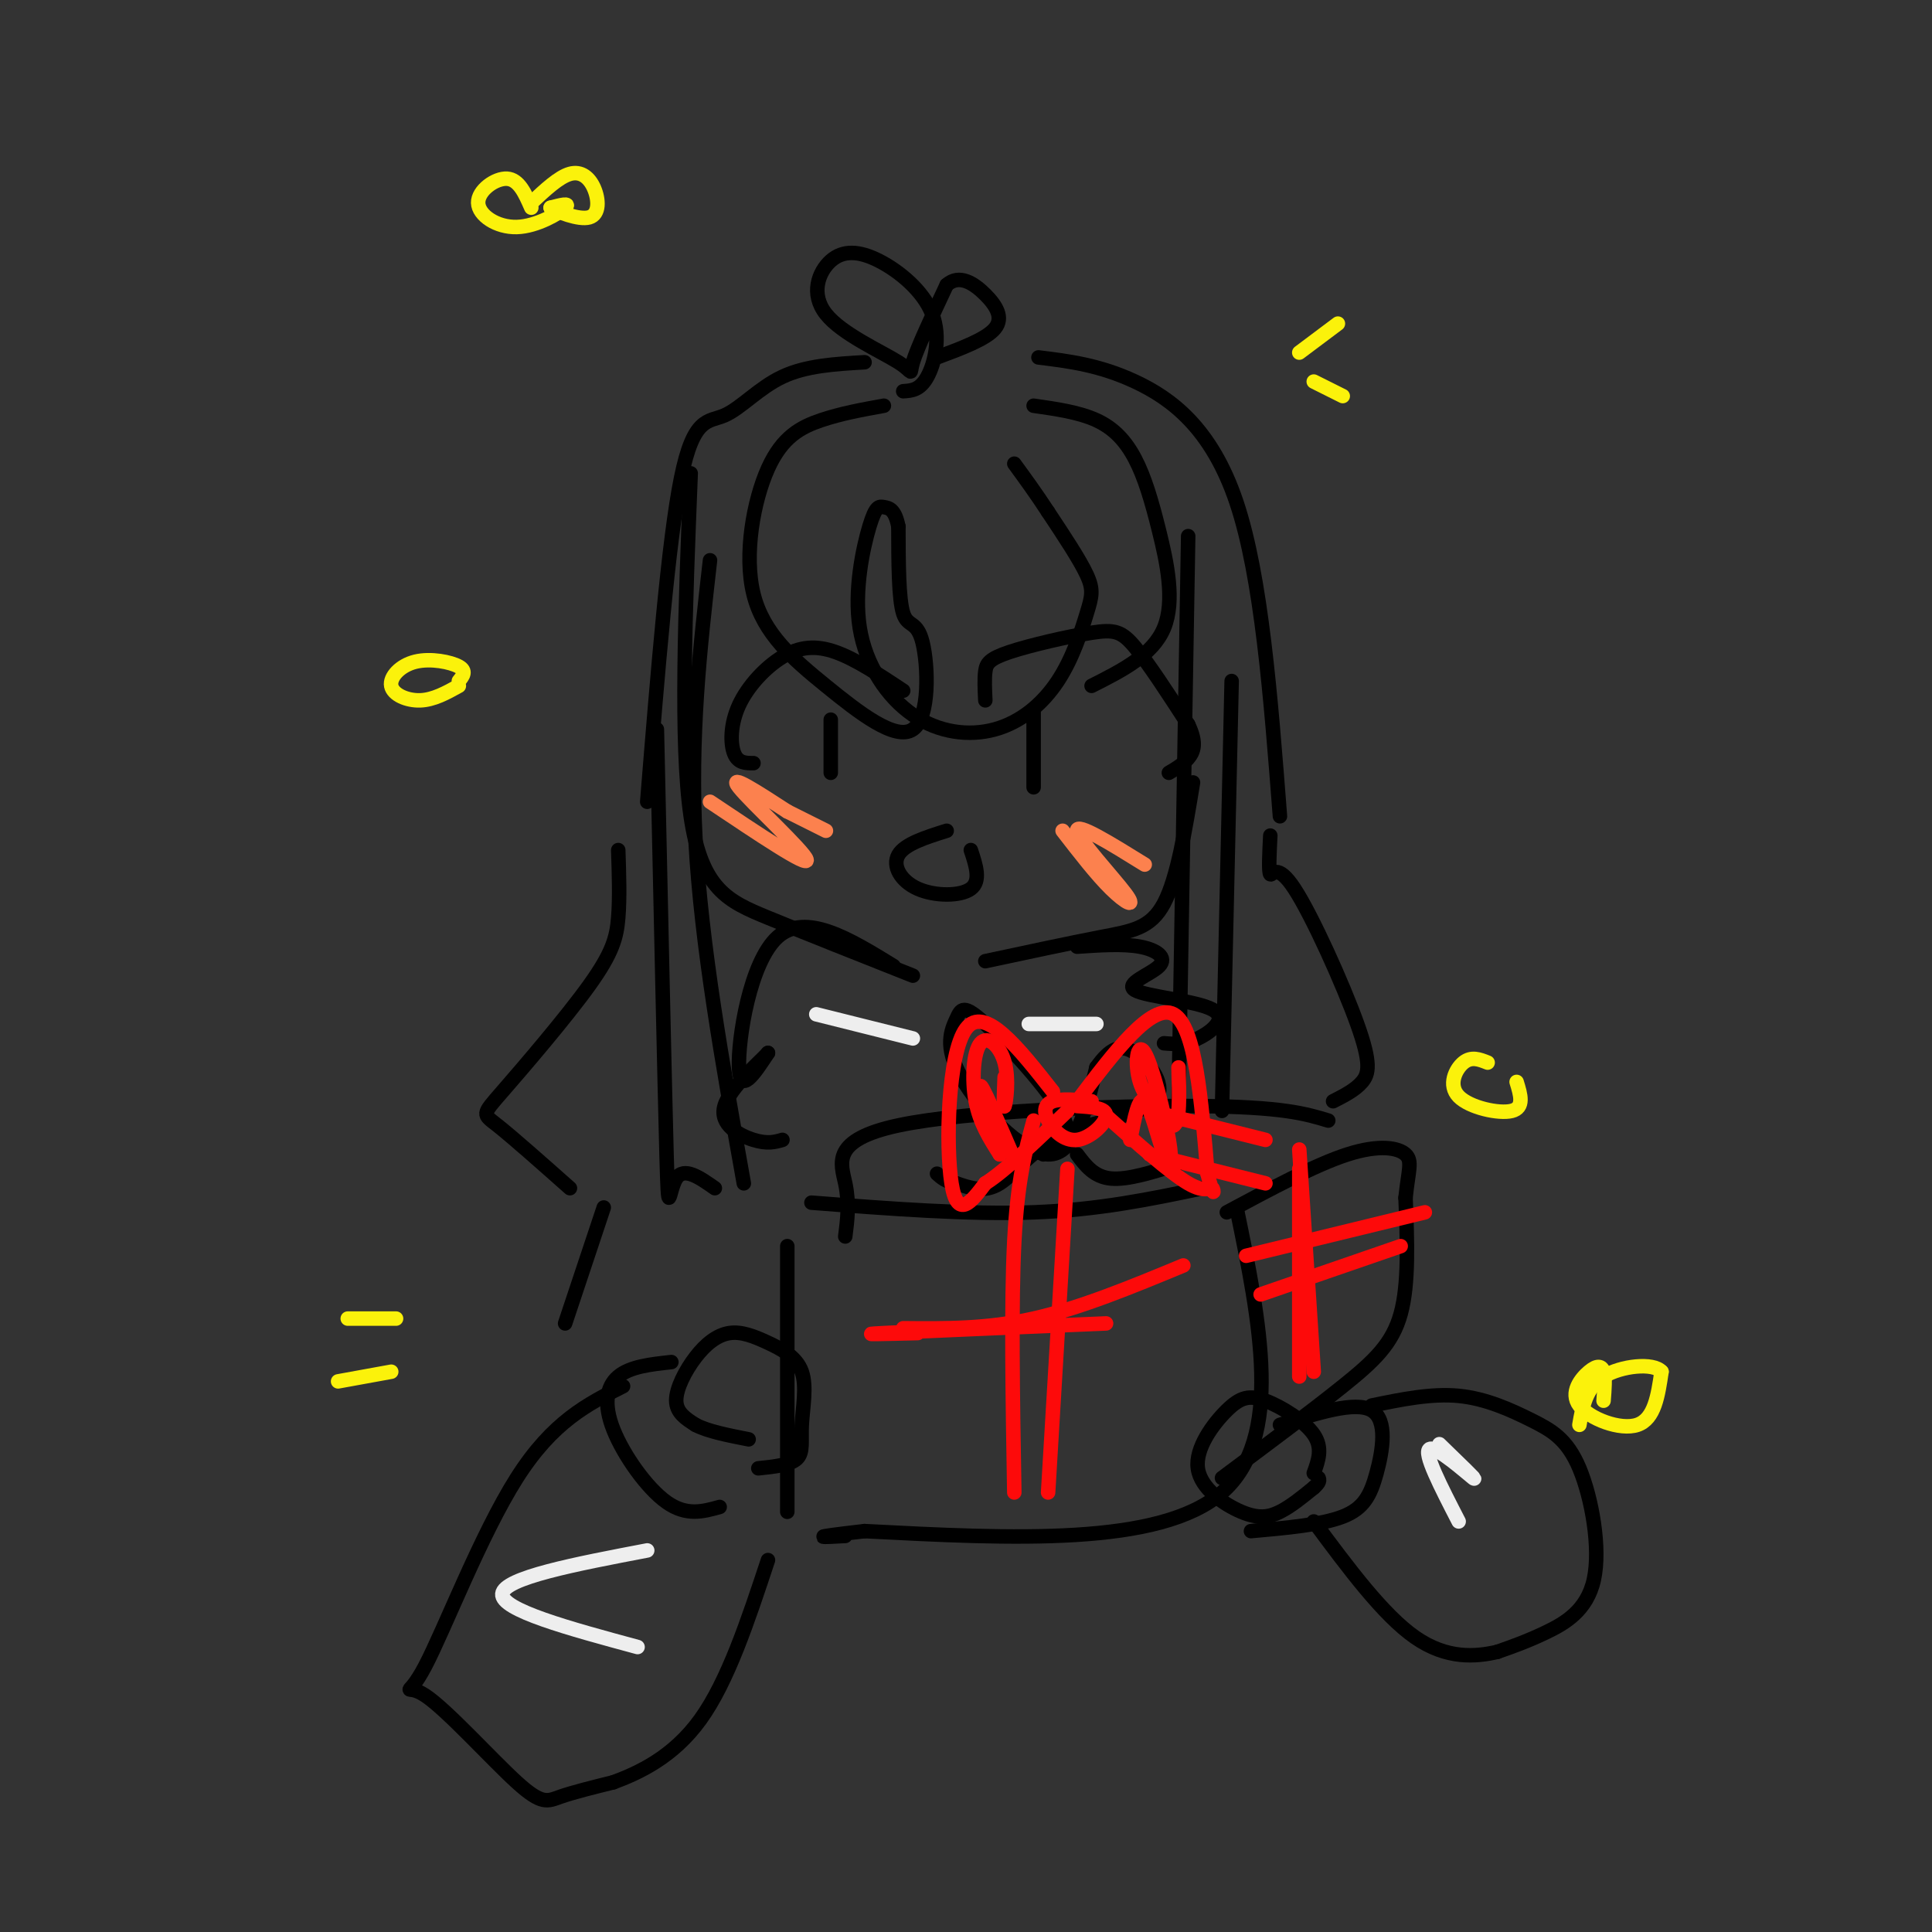 <svg viewBox='0 0 400 400' version='1.1' xmlns='http://www.w3.org/2000/svg' xmlns:xlink='http://www.w3.org/1999/xlink'><rect x="0" y="0" width="400" height="400" fill="#333333" stroke="none"/><g fill='none' stroke='#000000' stroke-width='3' stroke-linecap='round' stroke-linejoin='round'><path d='M143,98c-1.111,27.911 -2.222,55.822 0,71c2.222,15.178 7.778,17.622 16,21c8.222,3.378 19.111,7.689 30,12'/><path d='M187,143c-4.930,-3.268 -9.860,-6.536 -14,-8c-4.140,-1.464 -7.491,-1.124 -11,1c-3.509,2.124 -7.175,6.033 -9,10c-1.825,3.967 -1.807,7.990 -1,10c0.807,2.010 2.404,2.005 4,2'/><path d='M172,149c0.000,0.000 0.000,11.000 0,11'/><path d='M204,145c-0.105,-2.203 -0.211,-4.405 0,-6c0.211,-1.595 0.737,-2.582 5,-4c4.263,-1.418 12.263,-3.266 17,-4c4.737,-0.734 6.211,-0.352 9,3c2.789,3.352 6.895,9.676 11,16'/><path d='M246,150c1.889,3.911 1.111,5.689 0,7c-1.111,1.311 -2.556,2.156 -4,3'/><path d='M214,147c0.000,0.000 0.000,16.000 0,16'/><path d='M196,172c-4.351,1.369 -8.702,2.738 -10,5c-1.298,2.262 0.458,5.417 4,7c3.542,1.583 8.869,1.595 11,0c2.131,-1.595 1.065,-4.798 0,-8'/><path d='M163,258c0.000,0.000 0.000,55.000 0,55'/><path d='M168,249c16.250,1.250 32.500,2.500 46,2c13.500,-0.500 24.250,-2.750 35,-5'/><path d='M256,250c4.917,23.917 9.833,47.833 -3,59c-12.833,11.167 -43.417,9.583 -74,8'/><path d='M179,317c-13.000,1.500 -8.500,1.250 -4,1'/><path d='M253,306c9.244,-6.889 18.489,-13.778 25,-19c6.511,-5.222 10.289,-8.778 12,-15c1.711,-6.222 1.356,-15.111 1,-24'/><path d='M291,248c0.571,-5.607 1.500,-7.625 0,-9c-1.500,-1.375 -5.429,-2.107 -12,0c-6.571,2.107 -15.786,7.054 -25,12'/><path d='M175,256c0.440,-3.429 0.881,-6.857 0,-11c-0.881,-4.143 -3.083,-9.000 11,-12c14.083,-3.000 44.452,-4.143 62,-4c17.548,0.143 22.274,1.571 27,3'/><path d='M216,239c3.347,-1.315 6.693,-2.631 4,-8c-2.693,-5.369 -11.426,-14.792 -16,-19c-4.574,-4.208 -4.989,-3.200 -6,-1c-1.011,2.200 -2.618,5.592 1,12c3.618,6.408 12.462,15.831 18,16c5.538,0.169 7.769,-8.915 10,-18'/><path d='M227,221c2.856,-4.000 4.994,-5.000 8,-3c3.006,2.000 6.878,7.000 4,10c-2.878,3.000 -12.506,4.000 -19,7c-6.494,3.000 -9.856,8.000 -13,10c-3.144,2.000 -6.072,1.000 -9,0'/><path d='M198,245c-2.167,-0.333 -3.083,-1.167 -4,-2'/><path d='M223,239c1.750,2.333 3.500,4.667 7,5c3.500,0.333 8.750,-1.333 14,-3'/><path d='M157,304c3.311,-0.344 6.622,-0.687 8,-2c1.378,-1.313 0.825,-3.595 1,-7c0.175,-3.405 1.080,-7.934 0,-11c-1.080,-3.066 -4.146,-4.670 -7,-6c-2.854,-1.330 -5.497,-2.388 -8,-2c-2.503,0.388 -4.866,2.220 -7,5c-2.134,2.780 -4.038,6.509 -4,9c0.038,2.491 2.019,3.746 4,5'/><path d='M144,295c2.500,1.333 6.750,2.167 11,3'/><path d='M272,305c0.954,-2.606 1.909,-5.213 0,-8c-1.909,-2.787 -6.680,-5.756 -10,-7c-3.320,-1.244 -5.188,-0.764 -8,2c-2.812,2.764 -6.568,7.813 -6,12c0.568,4.187 5.461,7.512 9,9c3.539,1.488 5.726,1.139 8,0c2.274,-1.139 4.637,-3.070 7,-5'/><path d='M272,308c1.333,-1.167 1.167,-1.583 1,-2'/><path d='M265,295c7.821,-2.488 15.643,-4.976 19,-3c3.357,1.976 2.250,8.417 1,13c-1.250,4.583 -2.643,7.310 -7,9c-4.357,1.690 -11.679,2.345 -19,3'/><path d='M284,291c6.171,-1.273 12.342,-2.546 18,-2c5.658,0.546 10.803,2.912 15,5c4.197,2.088 7.444,3.900 10,10c2.556,6.100 4.419,16.488 3,23c-1.419,6.512 -6.120,9.146 -10,11c-3.880,1.854 -6.940,2.927 -10,4'/><path d='M310,342c-4.400,1.022 -10.400,1.578 -17,-3c-6.600,-4.578 -13.800,-14.289 -21,-24'/><path d='M139,282c-4.274,0.464 -8.548,0.929 -11,3c-2.452,2.071 -3.083,5.750 -1,11c2.083,5.250 6.881,12.071 11,15c4.119,2.929 7.560,1.964 11,1'/><path d='M129,287c-7.286,3.657 -14.573,7.315 -22,19c-7.427,11.685 -14.996,31.399 -19,39c-4.004,7.601 -4.444,3.089 0,6c4.444,2.911 13.774,13.245 19,18c5.226,4.755 6.350,3.930 9,3c2.650,-0.930 6.825,-1.965 11,-3'/><path d='M127,369c5.089,-1.889 12.311,-5.111 18,-13c5.689,-7.889 9.844,-20.444 14,-33'/><path d='M183,84c-4.424,0.800 -8.848,1.599 -13,3c-4.152,1.401 -8.030,3.402 -11,10c-2.970,6.598 -5.030,17.792 -3,26c2.030,8.208 8.152,13.432 15,19c6.848,5.568 14.423,11.482 18,9c3.577,-2.482 3.155,-13.361 2,-18c-1.155,-4.639 -3.044,-3.040 -4,-6c-0.956,-2.960 -0.978,-10.480 -1,-18'/><path d='M186,109c-0.716,-3.665 -2.007,-3.827 -3,-4c-0.993,-0.173 -1.688,-0.359 -3,4c-1.312,4.359 -3.242,13.261 -2,21c1.242,7.739 5.656,14.313 11,18c5.344,3.687 11.620,4.485 17,3c5.380,-1.485 9.865,-5.254 13,-10c3.135,-4.746 4.921,-10.470 6,-14c1.079,-3.530 1.451,-4.866 0,-8c-1.451,-3.134 -4.726,-8.067 -8,-13'/><path d='M217,106c-2.500,-3.833 -4.750,-6.917 -7,-10'/><path d='M187,81c1.737,-0.111 3.474,-0.222 5,-3c1.526,-2.778 2.842,-8.224 1,-13c-1.842,-4.776 -6.842,-8.883 -11,-11c-4.158,-2.117 -7.473,-2.244 -10,0c-2.527,2.244 -4.265,6.859 -1,11c3.265,4.141 11.533,7.807 15,10c3.467,2.193 2.133,2.912 3,0c0.867,-2.912 3.933,-9.456 7,-16'/><path d='M196,59c2.631,-2.369 5.708,-0.292 8,2c2.292,2.292 3.798,4.798 2,7c-1.798,2.202 -6.899,4.101 -12,6'/><path d='M214,84c4.708,0.676 9.416,1.352 13,3c3.584,1.648 6.043,4.266 8,8c1.957,3.734 3.411,8.582 5,15c1.589,6.418 3.311,14.405 1,20c-2.311,5.595 -8.656,8.797 -15,12'/><path d='M204,199c8.822,-1.889 17.644,-3.778 24,-5c6.356,-1.222 10.244,-1.778 13,-7c2.756,-5.222 4.378,-15.111 6,-25'/><path d='M246,111c0.000,0.000 -2.000,118.000 -2,118'/><path d='M253,230c0.000,0.000 2.000,-89.000 2,-89'/><path d='M147,116c-2.083,18.250 -4.167,36.500 -3,58c1.167,21.500 5.583,46.250 10,71'/><path d='M148,246c-3.200,-2.244 -6.400,-4.489 -8,-2c-1.600,2.489 -1.600,9.711 -2,-5c-0.400,-14.711 -1.200,-51.356 -2,-88'/><path d='M185,200c-9.111,-5.600 -18.222,-11.200 -24,-6c-5.778,5.200 -8.222,21.200 -8,27c0.222,5.800 3.111,1.400 6,-3'/><path d='M159,218c-1.393,1.607 -7.875,7.125 -9,11c-1.125,3.875 3.107,6.107 6,7c2.893,0.893 4.446,0.446 6,0'/><path d='M223,196c4.756,-0.321 9.513,-0.643 13,0c3.487,0.643 5.705,2.250 4,4c-1.705,1.750 -7.333,3.644 -5,5c2.333,1.356 12.628,2.173 16,4c3.372,1.827 -0.179,4.665 -3,6c-2.821,1.335 -4.910,1.168 -7,1'/><path d='M215,74c6.311,0.778 12.622,1.556 20,5c7.378,3.444 15.822,9.556 21,25c5.178,15.444 7.089,40.222 9,65'/><path d='M263,173c-0.190,3.801 -0.380,7.601 0,8c0.380,0.399 1.329,-2.604 5,3c3.671,5.604 10.065,19.817 13,28c2.935,8.183 2.410,10.338 1,12c-1.410,1.662 -3.705,2.831 -6,4'/><path d='M179,75c-6.054,0.351 -12.107,0.702 -17,3c-4.893,2.298 -8.625,6.542 -12,8c-3.375,1.458 -6.393,0.131 -9,13c-2.607,12.869 -4.804,39.935 -7,67'/><path d='M128,176c0.166,4.963 0.332,9.927 0,14c-0.332,4.073 -1.161,7.257 -6,14c-4.839,6.743 -13.687,17.046 -18,22c-4.313,4.954 -4.089,4.558 -1,7c3.089,2.442 9.045,7.721 15,13'/><path d='M125,250c0.000,0.000 -8.000,24.000 -8,24'/></g>
<g fill='none' stroke='#FBF20B' stroke-width='3' stroke-linecap='round' stroke-linejoin='round'><path d='M95,141c0.833,-1.032 1.665,-2.064 0,-3c-1.665,-0.936 -5.828,-1.777 -9,-1c-3.172,0.777 -5.354,3.171 -5,5c0.354,1.829 3.244,3.094 6,3c2.756,-0.094 5.378,-1.547 8,-3'/><path d='M308,220c-1.679,-0.667 -3.357,-1.333 -5,0c-1.643,1.333 -3.250,4.667 -1,7c2.250,2.333 8.357,3.667 11,3c2.643,-0.667 1.821,-3.333 1,-6'/><path d='M269,73c0.000,0.000 8.000,-6.000 8,-6'/><path d='M272,79c0.000,0.000 6.000,3.000 6,3'/><path d='M82,273c0.000,0.000 -10.000,0.000 -10,0'/><path d='M81,284c0.000,0.000 -11.000,2.000 -11,2'/><path d='M110,43c-1.276,-2.919 -2.552,-5.837 -5,-6c-2.448,-0.163 -6.069,2.431 -6,5c0.069,2.569 3.826,5.115 8,5c4.174,-0.115 8.764,-2.890 10,-4c1.236,-1.110 -0.882,-0.555 -3,0'/><path d='M114,43c1.233,0.750 5.815,2.624 8,2c2.185,-0.624 1.973,-3.745 1,-6c-0.973,-2.255 -2.707,-3.644 -5,-3c-2.293,0.644 -5.147,3.322 -8,6'/><path d='M332,290c0.191,-2.373 0.383,-4.746 0,-6c-0.383,-1.254 -1.340,-1.388 -3,0c-1.660,1.388 -4.024,4.297 -2,7c2.024,2.703 8.435,5.201 12,4c3.565,-1.201 4.282,-6.100 5,-11'/><path d='M344,284c-1.667,-1.933 -8.333,-1.267 -12,1c-3.667,2.267 -4.333,6.133 -5,10'/></g>
<g fill='none' stroke='#FC814E' stroke-width='3' stroke-linecap='round' stroke-linejoin='round'><path d='M147,166c10.222,6.844 20.444,13.689 20,12c-0.444,-1.689 -11.556,-11.911 -14,-15c-2.444,-3.089 3.778,0.956 10,5'/><path d='M163,168c3.000,1.500 5.500,2.750 8,4'/><path d='M220,172c3.506,4.530 7.012,9.060 10,12c2.988,2.940 5.458,4.292 3,1c-2.458,-3.292 -9.845,-11.226 -10,-13c-0.155,-1.774 6.923,2.613 14,7'/></g>
<g fill='none' stroke='#FD0A0A' stroke-width='3' stroke-linecap='round' stroke-linejoin='round'><path d='M218,226c-7.111,-9.044 -14.222,-18.089 -18,-13c-3.778,5.089 -4.222,24.311 -3,32c1.222,7.689 4.111,3.844 7,0'/><path d='M204,245c4.000,-2.500 10.500,-8.750 17,-15'/><path d='M226,228c-3.144,-0.295 -6.287,-0.590 -8,0c-1.713,0.590 -1.995,2.065 -1,4c0.995,1.935 3.268,4.329 6,4c2.732,-0.329 5.923,-3.380 6,-5c0.077,-1.620 -2.962,-1.810 -6,-2'/><path d='M223,228c7.750,-10.250 15.500,-20.500 20,-18c4.500,2.500 5.750,17.750 7,33'/><path d='M250,243c1.405,5.679 1.417,3.375 1,3c-0.417,-0.375 -1.262,1.179 -5,-1c-3.738,-2.179 -10.369,-8.089 -17,-14'/><path d='M214,232c-1.667,6.083 -3.333,12.167 -4,25c-0.667,12.833 -0.333,32.417 0,52'/><path d='M221,242c0.000,0.000 -4.000,67.000 -4,67'/><path d='M242,231c0.000,0.000 20.000,5.000 20,5'/><path d='M238,239c0.000,0.000 24.000,6.000 24,6'/><path d='M269,242c0.000,0.000 0.000,43.000 0,43'/><path d='M269,238c0.000,0.000 3.000,46.000 3,46'/><path d='M187,275c8.667,0.083 17.333,0.167 27,-2c9.667,-2.167 20.333,-6.583 31,-11'/><path d='M190,276c-6.750,0.167 -13.500,0.333 -7,0c6.500,-0.333 26.250,-1.167 46,-2'/><path d='M295,251c0.000,0.000 -37.000,9.000 -37,9'/><path d='M290,258c0.000,0.000 -29.000,10.000 -29,10'/><path d='M208,223c-0.136,3.356 -0.271,6.711 0,6c0.271,-0.711 0.949,-5.490 0,-9c-0.949,-3.510 -3.525,-5.753 -5,-4c-1.475,1.753 -1.850,7.501 -1,12c0.850,4.499 2.925,7.750 5,11'/><path d='M207,239c-0.422,-2.067 -3.978,-12.733 -4,-14c-0.022,-1.267 3.489,6.867 7,15'/><path d='M234,236c0.881,-4.563 1.762,-9.126 3,-8c1.238,1.126 2.835,7.940 4,11c1.165,3.060 1.900,2.367 1,-3c-0.900,-5.367 -3.435,-15.406 -5,-18c-1.565,-2.594 -2.162,2.259 -1,6c1.162,3.741 4.081,6.371 7,9'/><path d='M243,233c1.333,-0.500 1.167,-6.250 1,-12'/></g>
<g fill='none' stroke='#EEEEEE' stroke-width='3' stroke-linecap='round' stroke-linejoin='round'><path d='M134,321c-14.833,2.833 -29.667,5.667 -30,9c-0.333,3.333 13.833,7.167 28,11'/><path d='M298,299c4.089,3.956 8.178,7.911 7,7c-1.178,-0.911 -7.622,-6.689 -9,-6c-1.378,0.689 2.311,7.844 6,15'/><path d='M169,210c0.000,0.000 20.000,5.000 20,5'/><path d='M227,212c0.000,0.000 -14.000,0.000 -14,0'/></g>
</svg>